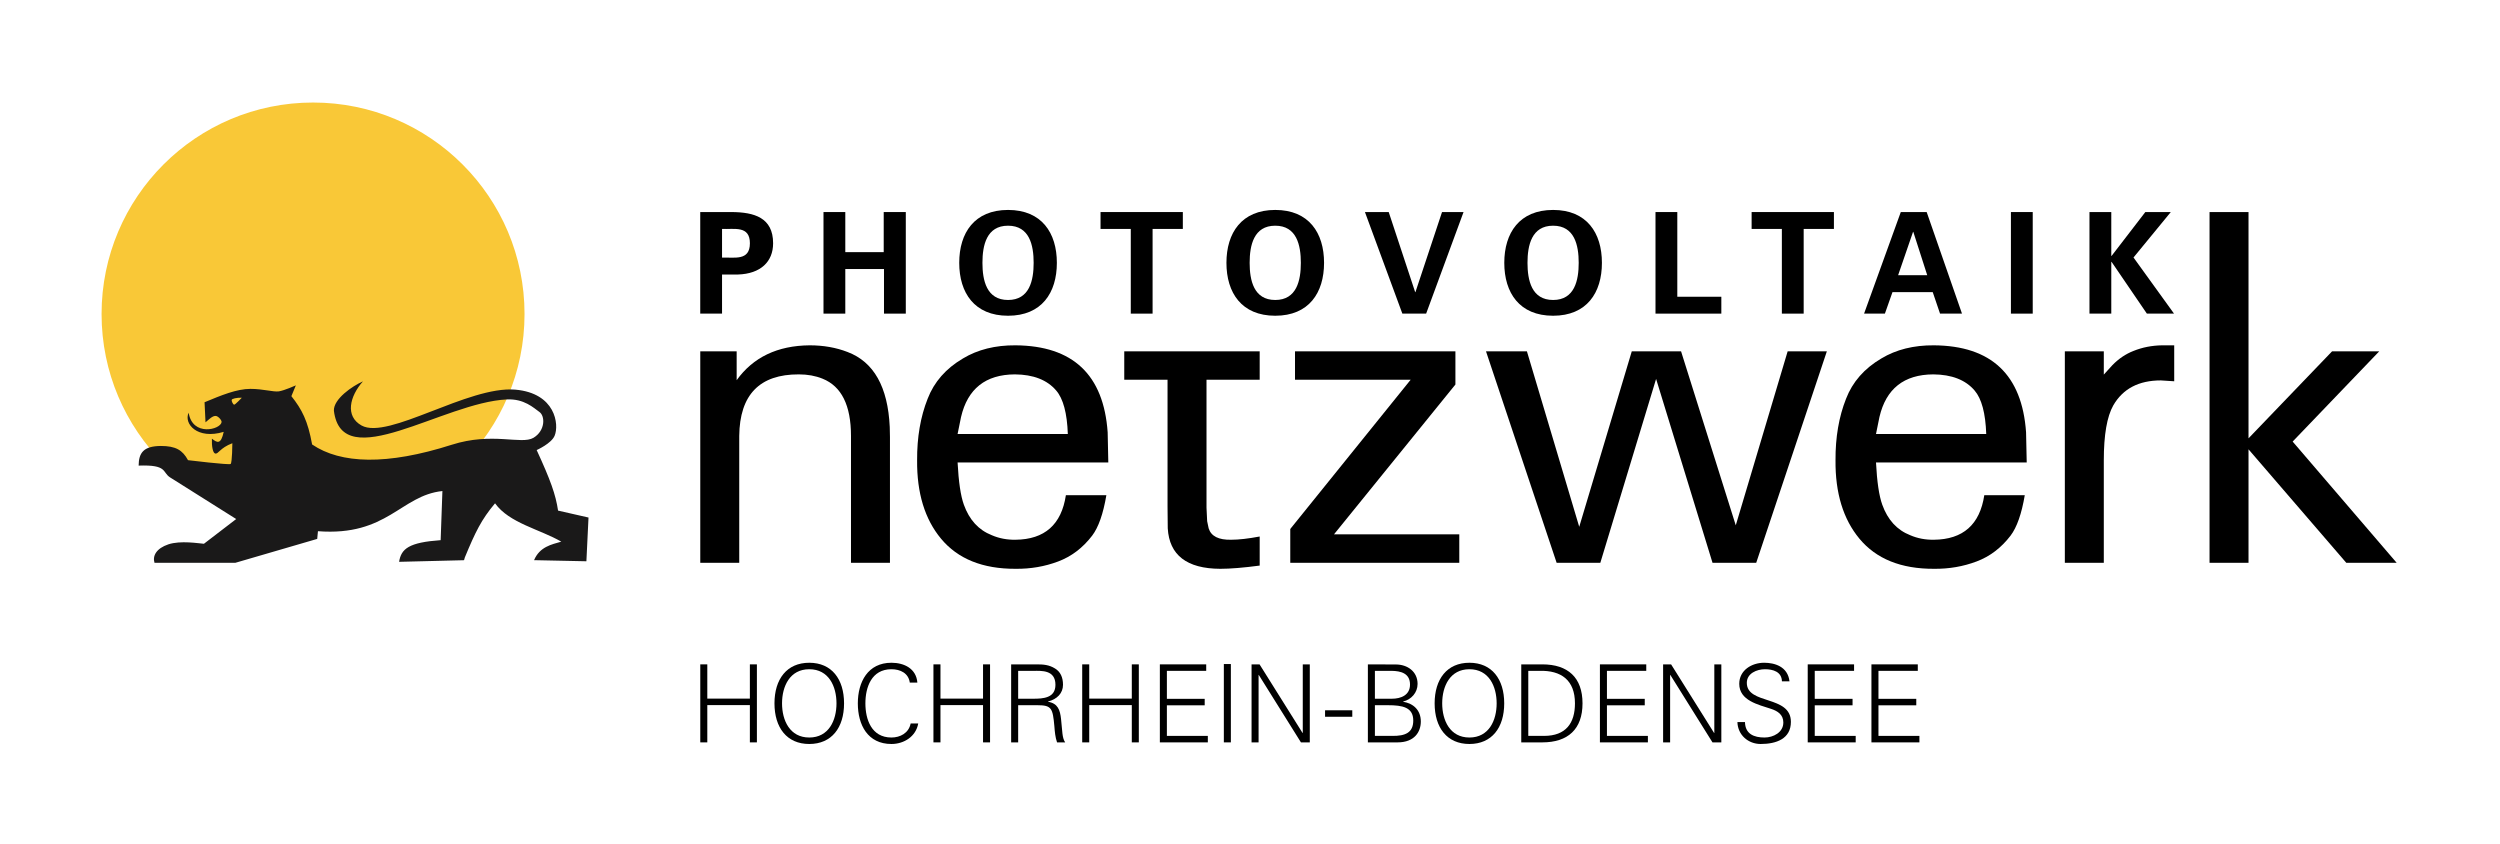 <svg xmlns="http://www.w3.org/2000/svg" xmlns:xlink="http://www.w3.org/1999/xlink" width="471px" height="159px" viewBox="0 0 471 159" version="1.1"><title>RZ_Logo_PV_netzwerk_CMYK_2019_Hochrhein-Bodensee</title><g id="RZ_Logo_PV_netzwerk_CMYK_2019_Hochrhein-Bodensee" stroke="none" stroke-width="1" fill="none" fill-rule="evenodd"><path d="M98.822,59.159 C98.822,81.164 80.984,99.002 58.98,99.002 C36.975,99.002 19.136,81.164 19.136,59.159 C19.136,37.155 36.975,19.317 58.98,19.317 C80.984,19.317 98.822,37.155 98.822,59.159" id="Fill-1" fill="#F9C837"></path><path d="M45.565,74.928 C44.572,74.903 43.69,75.112 43.648,75.348 C43.596,75.519 43.866,76.182 44.108,76.239 C44.264,76.31 45.565,74.928 45.565,74.928 Z M105.14,96.197 L110.875,97.503 L110.477,105.744 L100.617,105.535 C101.687,103.006 103.917,102.579 105.745,102.048 C101.763,99.729 95.927,98.555 93.266,94.824 C90.689,97.892 89.558,100.23 87.578,105.014 L87.423,105.544 L75.189,105.848 C75.586,103.357 77.066,102.193 83.019,101.766 L83.349,92.512 C75.487,93.344 72.992,101.073 59.901,100.079 L59.764,101.53 L44.354,106.028 L29.105,106.028 C28.702,104.701 29.473,103.31 31.728,102.552 C34.021,101.794 37.425,102.372 38.421,102.447 L44.499,97.786 L32.032,89.936 C30.521,88.96 31.6,87.519 26.117,87.719 C26.144,85.276 27.068,84.052 30.278,84.019 C33.111,84.019 34.385,84.792 35.422,86.697 C35.422,86.697 43.16,87.638 43.455,87.411 C43.749,87.132 43.776,83.504 43.776,83.504 C41.399,84.399 41.144,85.602 40.536,85.44 C40.1,85.323 39.869,84.091 39.92,82.641 C40.896,83.418 41.618,83.83 42.146,81.36 C37.146,82.879 34.565,79.794 35.545,77.753 C36.243,82.292 41.579,80.95 41.75,79.511 C41.777,79.138 41.058,78.342 40.604,78.361 C40.01,78.365 39.486,78.92 38.718,79.563 L38.538,75.783 C41.653,74.491 44.581,73.264 47.173,73.264 C49.558,73.264 51.487,73.875 52.528,73.734 C53.598,73.568 55.738,72.601 55.738,72.601 L54.897,74.638 C56.905,77.166 57.993,79.28 58.802,83.74 C64.215,87.411 72.902,87.69 85.096,83.796 C92.746,81.344 98.234,83.83 100.507,82.481 C102.766,81.125 102.714,78.361 101.62,77.612 C100.549,76.845 98.722,75.087 95.491,75.253 C83.529,75.813 64.407,89.659 62.905,77.371 C62.824,75.168 66.376,72.734 68.379,71.848 C65.863,74.685 64.984,78.416 68.118,80.165 C73.111,82.94 88.228,72.668 97.065,73.407 C104.679,74.065 105.363,79.999 104.495,82.083 C103.899,83.556 101.109,84.792 101.109,84.792 C103.712,90.455 104.684,93.137 105.14,96.197 L105.14,96.197 Z" id="Fill-2" fill="#1A1919"></path><path d="M131.931,66.194 L138.787,66.194 L138.787,71.629 C141.896,67.302 146.48,65.112 152.538,65.058 C155.134,65.058 157.513,65.477 159.677,66.315 C164.626,68.182 167.276,72.886 167.628,80.432 L167.668,82.338 L167.668,106.028 L160.326,106.028 L160.326,82.135 C160.326,76.375 158.542,72.779 154.972,71.346 C153.646,70.804 152.159,70.533 150.51,70.533 C143.1,70.507 139.354,74.374 139.273,82.135 L139.273,106.028 L131.931,106.028 L131.931,66.194" id="Fill-3" fill="#000000"></path><path d="M180.41,81.771 L201.179,81.771 C201.043,77.849 200.313,75.117 198.989,73.576 C197.285,71.575 194.689,70.561 191.201,70.533 C185.684,70.561 182.303,73.239 181.06,78.566 L180.41,81.771 Z M181.587,95.075 C182.614,97.942 184.372,99.862 186.86,100.835 C188.24,101.431 189.726,101.714 191.322,101.687 C196.812,101.634 199.976,98.835 200.814,93.29 L208.44,93.29 C207.845,96.806 206.953,99.349 205.763,100.916 C204.005,103.216 201.869,104.838 199.354,105.784 C196.839,106.731 194.175,107.191 191.363,107.163 C185.143,107.191 180.451,105.297 177.287,101.485 C174.23,97.807 172.73,92.885 172.784,86.719 C172.757,82.393 173.419,78.525 174.772,75.117 C175.989,71.954 178.206,69.425 181.424,67.532 C184.209,65.856 187.509,65.032 191.322,65.058 C202.139,65.139 207.926,70.602 208.684,81.446 L208.805,87.124 L180.41,87.124 C180.6,90.776 180.992,93.426 181.587,95.075 L181.587,95.075 Z" id="Fill-4" fill="#000000"></path><path d="M211.81,66.194 L237.325,66.194 L237.325,71.548 L227.306,71.548 L227.306,95.643 L227.428,98.199 L227.711,99.537 C228.171,101.026 229.591,101.743 231.971,101.687 C233.376,101.687 235.162,101.485 237.325,101.078 L237.325,106.555 C234.269,106.961 231.794,107.163 229.902,107.163 C223.601,107.136 220.301,104.594 220.004,99.537 L219.964,95.4 L219.964,71.548 L211.81,71.548 L211.81,66.194" id="Fill-5" fill="#000000"></path><polyline id="Fill-6" fill="#000000" points="243.087 99.659 265.763 71.548 243.979 71.548 243.979 66.194 274.2 66.194 274.2 72.441 251.321 100.673 274.93 100.673 274.93 106.028 243.087 106.028 243.087 99.659"></polyline><polyline id="Fill-7" fill="#000000" points="287.671 66.194 297.527 99.253 307.426 66.194 316.714 66.194 327.018 98.97 336.794 66.194 344.177 66.194 330.872 106.028 322.637 106.028 312.009 71.386 301.503 106.028 293.269 106.028 279.963 66.194 287.671 66.194"></polyline><path d="M353.438,81.771 L374.207,81.771 C374.071,77.849 373.341,75.117 372.017,73.576 C370.313,71.575 367.716,70.561 364.228,70.533 C358.711,70.561 355.33,73.239 354.087,78.566 L353.438,81.771 Z M354.614,95.075 C355.641,97.942 357.398,99.862 359.887,100.835 C361.267,101.431 362.753,101.714 364.349,101.687 C369.839,101.634 373.003,98.835 373.842,93.29 L381.468,93.29 C380.872,96.806 379.979,99.349 378.79,100.916 C377.032,103.216 374.896,104.838 372.381,105.784 C369.866,106.731 367.202,107.191 364.39,107.163 C358.169,107.191 353.479,105.297 350.313,101.485 C347.258,97.807 345.757,92.885 345.811,86.719 C345.784,82.393 346.446,78.525 347.799,75.117 C349.017,71.954 351.232,69.425 354.452,67.532 C357.236,65.856 360.536,65.032 364.349,65.058 C375.166,65.139 380.953,70.602 381.711,81.446 L381.833,87.124 L353.438,87.124 C353.626,90.776 354.019,93.426 354.614,95.075 L354.614,95.075 Z" id="Fill-8" fill="#000000"></path><path d="M389.016,66.194 L396.357,66.194 L396.357,70.574 L397.979,68.79 C399.169,67.574 400.494,66.68 401.955,66.113 C403.632,65.437 405.43,65.085 407.351,65.058 L409.622,65.058 L409.622,71.832 L407.107,71.669 C402.942,71.669 399.954,73.239 398.143,76.375 C396.952,78.485 396.357,81.932 396.357,86.719 L396.357,106.028 L389.016,106.028 L389.016,66.194" id="Fill-9" fill="#000000"></path><polyline id="Fill-10" fill="#000000" points="439.359 66.194 448.243 66.194 431.936 83.191 451.528 106.028 442.037 106.028 423.62 84.651 423.62 106.028 416.278 106.028 416.278 39.95 423.62 39.95 423.62 82.581 439.359 66.194"></polyline><path d="M136.033,48.538 C138.313,48.432 141.281,49.227 141.281,45.834 C141.281,42.442 138.313,43.238 136.033,43.131 L136.033,48.538 Z M131.925,59.087 L131.925,39.95 L137.835,39.95 C142.076,39.977 145.654,40.985 145.654,45.834 C145.654,49.307 143.295,51.586 139.028,51.719 L136.033,51.719 L136.033,59.087 L131.925,59.087 L131.925,59.087 Z" id="Fill-11" fill="#000000"></path><polyline id="Fill-12" fill="#000000" points="155.147 59.087 155.147 39.95 159.255 39.95 159.255 47.504 166.491 47.504 166.491 39.95 170.652 39.95 170.652 59.087 166.544 59.087 166.544 50.685 159.255 50.685 159.255 59.087 155.147 59.087"></polyline><path d="M185.092,49.519 C185.092,52.805 185.86,56.516 189.916,56.516 C193.971,56.516 194.739,52.805 194.739,49.519 C194.739,46.233 193.971,42.522 189.916,42.522 C185.86,42.522 185.092,46.233 185.092,49.519 Z M180.719,49.519 C180.719,43.873 183.581,39.553 189.916,39.553 C196.25,39.553 199.112,43.873 199.112,49.519 C199.112,55.164 196.25,59.485 189.916,59.485 C183.581,59.485 180.719,55.164 180.719,49.519 L180.719,49.519 Z" id="Fill-13" fill="#000000"></path><polyline id="Fill-14" fill="#000000" points="207.341 39.95 222.846 39.95 222.846 43.131 217.147 43.131 217.147 59.087 213.039 59.087 213.039 43.131 207.341 43.131 207.341 39.95"></polyline><path d="M235.434,49.519 C235.434,52.805 236.202,56.516 240.257,56.516 C244.312,56.516 245.08,52.805 245.08,49.519 C245.08,46.233 244.312,42.522 240.257,42.522 C236.202,42.522 235.434,46.233 235.434,49.519 Z M231.061,49.519 C231.061,43.873 233.923,39.553 240.257,39.553 C246.591,39.553 249.453,43.873 249.453,49.519 C249.453,55.164 246.591,59.485 240.257,59.485 C233.923,59.485 231.061,55.164 231.061,49.519 L231.061,49.519 Z" id="Fill-15" fill="#000000"></path><polyline id="Fill-16" fill="#000000" points="257.154 39.95 261.633 39.95 266.616 55.032 266.669 55.032 271.679 39.95 275.733 39.95 268.684 59.087 264.204 59.087 257.154 39.95"></polyline><path d="M287.78,49.519 C287.78,52.805 288.549,56.516 292.604,56.516 C296.659,56.516 297.428,52.805 297.428,49.519 C297.428,46.233 296.659,42.522 292.604,42.522 C288.549,42.522 287.78,46.233 287.78,49.519 Z M283.407,49.519 C283.407,43.873 286.27,39.553 292.604,39.553 C298.938,39.553 301.801,43.873 301.801,49.519 C301.801,55.164 298.938,59.485 292.604,59.485 C286.27,59.485 283.407,55.164 283.407,49.519 L283.407,49.519 Z" id="Fill-17" fill="#000000"></path><polyline id="Fill-18" fill="#000000" points="311.896 59.087 311.896 39.95 316.004 39.95 316.004 55.907 324.3 55.907 324.3 59.087 311.896 59.087"></polyline><polyline id="Fill-19" fill="#000000" points="330.005 39.95 345.51 39.95 345.51 43.131 339.812 43.131 339.812 59.087 335.703 59.087 335.703 43.131 330.005 43.131 330.005 39.95"></polyline><path d="M363.092,51.851 L360.468,43.688 L360.415,43.688 L357.605,51.851 L363.092,51.851 Z M351.191,59.087 L358.109,39.95 L362.985,39.95 L369.639,59.087 L365.504,59.087 L364.125,55.032 L356.545,55.032 L355.114,59.087 L351.191,59.087 L351.191,59.087 Z" id="Fill-20" fill="#000000"></path><polygon id="Fill-21" fill="#000000" points="378.857 59.087 382.966 59.087 382.966 39.95 378.857 39.95"></polygon><polyline id="Fill-22" fill="#000000" points="397.766 48.22 397.818 48.22 404.18 39.95 408.978 39.95 401.953 48.512 409.587 59.087 404.472 59.087 397.818 49.333 397.766 49.333 397.766 59.087 393.657 59.087 393.657 39.95 397.766 39.95 397.766 48.22"></polyline><polyline id="Fill-23" fill="#000000" points="131.933 139.864 131.933 125.167 133.256 125.167 133.256 131.619 141.276 131.619 141.276 125.167 142.599 125.167 142.599 139.864 141.276 139.864 141.276 132.841 133.256 132.841 133.256 139.864 131.933 139.864"></polyline><path d="M152.465,138.948 C156.129,138.948 157.595,135.731 157.595,132.515 C157.595,129.299 156.129,126.083 152.465,126.083 C148.802,126.083 147.336,129.299 147.336,132.515 C147.336,135.731 148.802,138.948 152.465,138.948 Z M152.465,140.168 C148.252,140.168 145.911,137.095 145.911,132.515 C145.911,127.935 148.252,124.862 152.465,124.862 C156.679,124.862 159.02,127.935 159.02,132.515 C159.02,137.095 156.679,140.168 152.465,140.168 L152.465,140.168 Z" id="Fill-24" fill="#000000"></path><path d="M171.406,128.607 C171.162,126.816 169.615,126.083 167.946,126.083 C164.18,126.083 163.04,129.502 163.04,132.515 C163.04,135.528 164.18,138.948 167.946,138.948 C169.574,138.948 171.203,138.133 171.569,136.301 L172.994,136.301 C172.566,138.764 170.307,140.168 167.946,140.168 C163.488,140.168 161.615,136.586 161.615,132.515 C161.615,128.485 163.508,124.862 167.946,124.862 C170.348,124.862 172.627,125.96 172.831,128.607 L171.406,128.607" id="Fill-25" fill="#000000"></path><polyline id="Fill-26" fill="#000000" points="175.86 139.864 175.86 125.167 177.184 125.167 177.184 131.619 185.204 131.619 185.204 125.167 186.526 125.167 186.526 139.864 185.204 139.864 185.204 132.841 177.184 132.841 177.184 139.864 175.86 139.864"></polyline><path d="M194.652,131.64 C196.524,131.64 198.845,131.518 198.845,129.014 C198.845,126.185 196.199,126.388 194.794,126.388 L191.822,126.388 L191.822,131.64 L194.652,131.64 Z M191.822,139.864 L190.5,139.864 L190.5,125.167 L195.303,125.167 C196.585,125.167 197.644,125.248 198.764,125.941 C199.781,126.551 200.27,127.61 200.27,129.014 C200.27,130.602 199.15,131.742 197.44,132.169 L197.44,132.209 C199.313,132.515 199.72,133.777 199.903,135.487 C200.168,137.868 200.087,138.968 200.677,139.864 L199.15,139.864 C198.804,138.886 198.723,137.848 198.642,136.81 C198.336,133.451 198.133,132.861 195.466,132.861 L191.822,132.861 L191.822,139.864 L191.822,139.864 Z" id="Fill-27" fill="#000000"></path><polyline id="Fill-28" fill="#000000" points="203.888 139.864 203.888 125.167 205.211 125.167 205.211 131.619 213.231 131.619 213.231 125.167 214.554 125.167 214.554 139.864 213.231 139.864 213.231 132.841 205.211 132.841 205.211 139.864 203.888 139.864"></polyline><polyline id="Fill-29" fill="#000000" points="218.517 139.864 218.517 125.167 227.25 125.167 227.25 126.388 219.84 126.388 219.84 131.66 226.964 131.66 226.964 132.881 219.84 132.881 219.84 138.642 227.555 138.642 227.555 139.864 218.517 139.864"></polyline><polygon id="Fill-30" fill="#000000" points="230.572 139.864 231.895 139.864 231.895 125.106 230.572 125.106"></polygon><polyline id="Fill-31" fill="#000000" points="235.794 125.167 237.3 125.167 245.401 138.092 245.442 138.092 245.442 125.167 246.766 125.167 246.766 139.864 245.097 139.864 237.157 127.161 237.117 127.161 237.117 139.864 235.794 139.864 235.794 125.167"></polyline><polygon id="Fill-32" fill="#000000" points="249.642 135.039 254.771 135.039 254.771 133.818 249.642 133.818"></polygon><path d="M259.031,138.642 L262.268,138.642 C264.792,138.683 266.258,138.011 266.258,135.751 C266.258,133.248 264.242,132.861 261.474,132.861 L259.031,132.861 L259.031,138.642 Z M262.228,131.64 C263.938,131.64 265.646,130.968 265.646,128.973 C265.646,126.836 263.896,126.409 262.166,126.388 L259.031,126.388 L259.031,131.64 L262.228,131.64 Z M257.708,139.864 L257.708,125.167 L262.98,125.187 C265.158,125.187 267.072,126.51 267.072,128.851 C267.072,130.48 265.892,131.803 264.344,132.169 L264.344,132.209 C266.339,132.535 267.683,133.838 267.683,135.935 C267.683,137.868 266.502,139.864 263.306,139.864 L257.708,139.864 L257.708,139.864 Z" id="Fill-33" fill="#000000"></path><path d="M276.839,138.948 C280.503,138.948 281.969,135.731 281.969,132.515 C281.969,129.299 280.503,126.083 276.839,126.083 C273.175,126.083 271.71,129.299 271.71,132.515 C271.71,135.731 273.175,138.948 276.839,138.948 Z M276.839,140.168 C272.626,140.168 270.285,137.095 270.285,132.515 C270.285,127.935 272.626,124.862 276.839,124.862 C281.053,124.862 283.394,127.935 283.394,132.515 C283.394,137.095 281.053,140.168 276.839,140.168 L276.839,140.168 Z" id="Fill-34" fill="#000000"></path><path d="M290.9,138.642 C295.032,138.642 296.722,136.22 296.722,132.515 C296.722,128.179 294.178,126.266 290.005,126.388 L287.929,126.388 L287.929,138.642 L290.9,138.642 Z M290.574,125.167 C295.398,125.167 298.146,127.65 298.146,132.515 C298.146,137.38 295.398,139.864 290.574,139.864 L286.605,139.864 L286.605,125.167 L290.574,125.167 L290.574,125.167 Z" id="Fill-35" fill="#000000"></path><polyline id="Fill-36" fill="#000000" points="301.424 139.864 301.424 125.167 310.156 125.167 310.156 126.388 302.747 126.388 302.747 131.66 309.871 131.66 309.871 132.881 302.747 132.881 302.747 138.642 310.462 138.642 310.462 139.864 301.424 139.864"></polyline><polyline id="Fill-37" fill="#000000" points="313.329 125.167 314.835 125.167 322.937 138.092 322.978 138.092 322.978 125.167 324.3 125.167 324.3 139.864 322.631 139.864 314.692 127.161 314.651 127.161 314.651 139.864 313.329 139.864 313.329 125.167"></polyline><path d="M331.705,140.168 C329.364,140.168 327.39,138.459 327.329,136.036 L328.754,136.036 C328.795,138.296 330.464,138.948 332.438,138.948 C334.087,138.948 335.98,137.991 335.98,136.118 C335.98,134.653 334.922,133.96 333.68,133.553 C331.298,132.759 327.675,132.006 327.675,128.83 C327.675,126.266 330.036,124.862 332.356,124.862 C334.291,124.862 336.814,125.534 337.141,128.363 L335.716,128.363 C335.675,126.551 334.026,126.083 332.52,126.083 C330.993,126.083 329.1,126.857 329.1,128.648 C329.1,132.821 337.405,130.927 337.405,135.995 C337.405,139.192 334.657,140.168 331.705,140.168" id="Fill-38" fill="#000000"></path><polyline id="Fill-39" fill="#000000" points="340.574 139.864 340.574 125.167 349.307 125.167 349.307 126.388 341.897 126.388 341.897 131.66 349.021 131.66 349.021 132.881 341.897 132.881 341.897 138.642 349.612 138.642 349.612 139.864 340.574 139.864"></polyline><polyline id="Fill-40" fill="#000000" points="352.579 139.864 352.579 125.167 361.312 125.167 361.312 126.388 353.902 126.388 353.902 131.66 361.026 131.66 361.026 132.881 353.902 132.881 353.902 138.642 361.617 138.642 361.617 139.864 352.579 139.864"></polyline></g></svg>